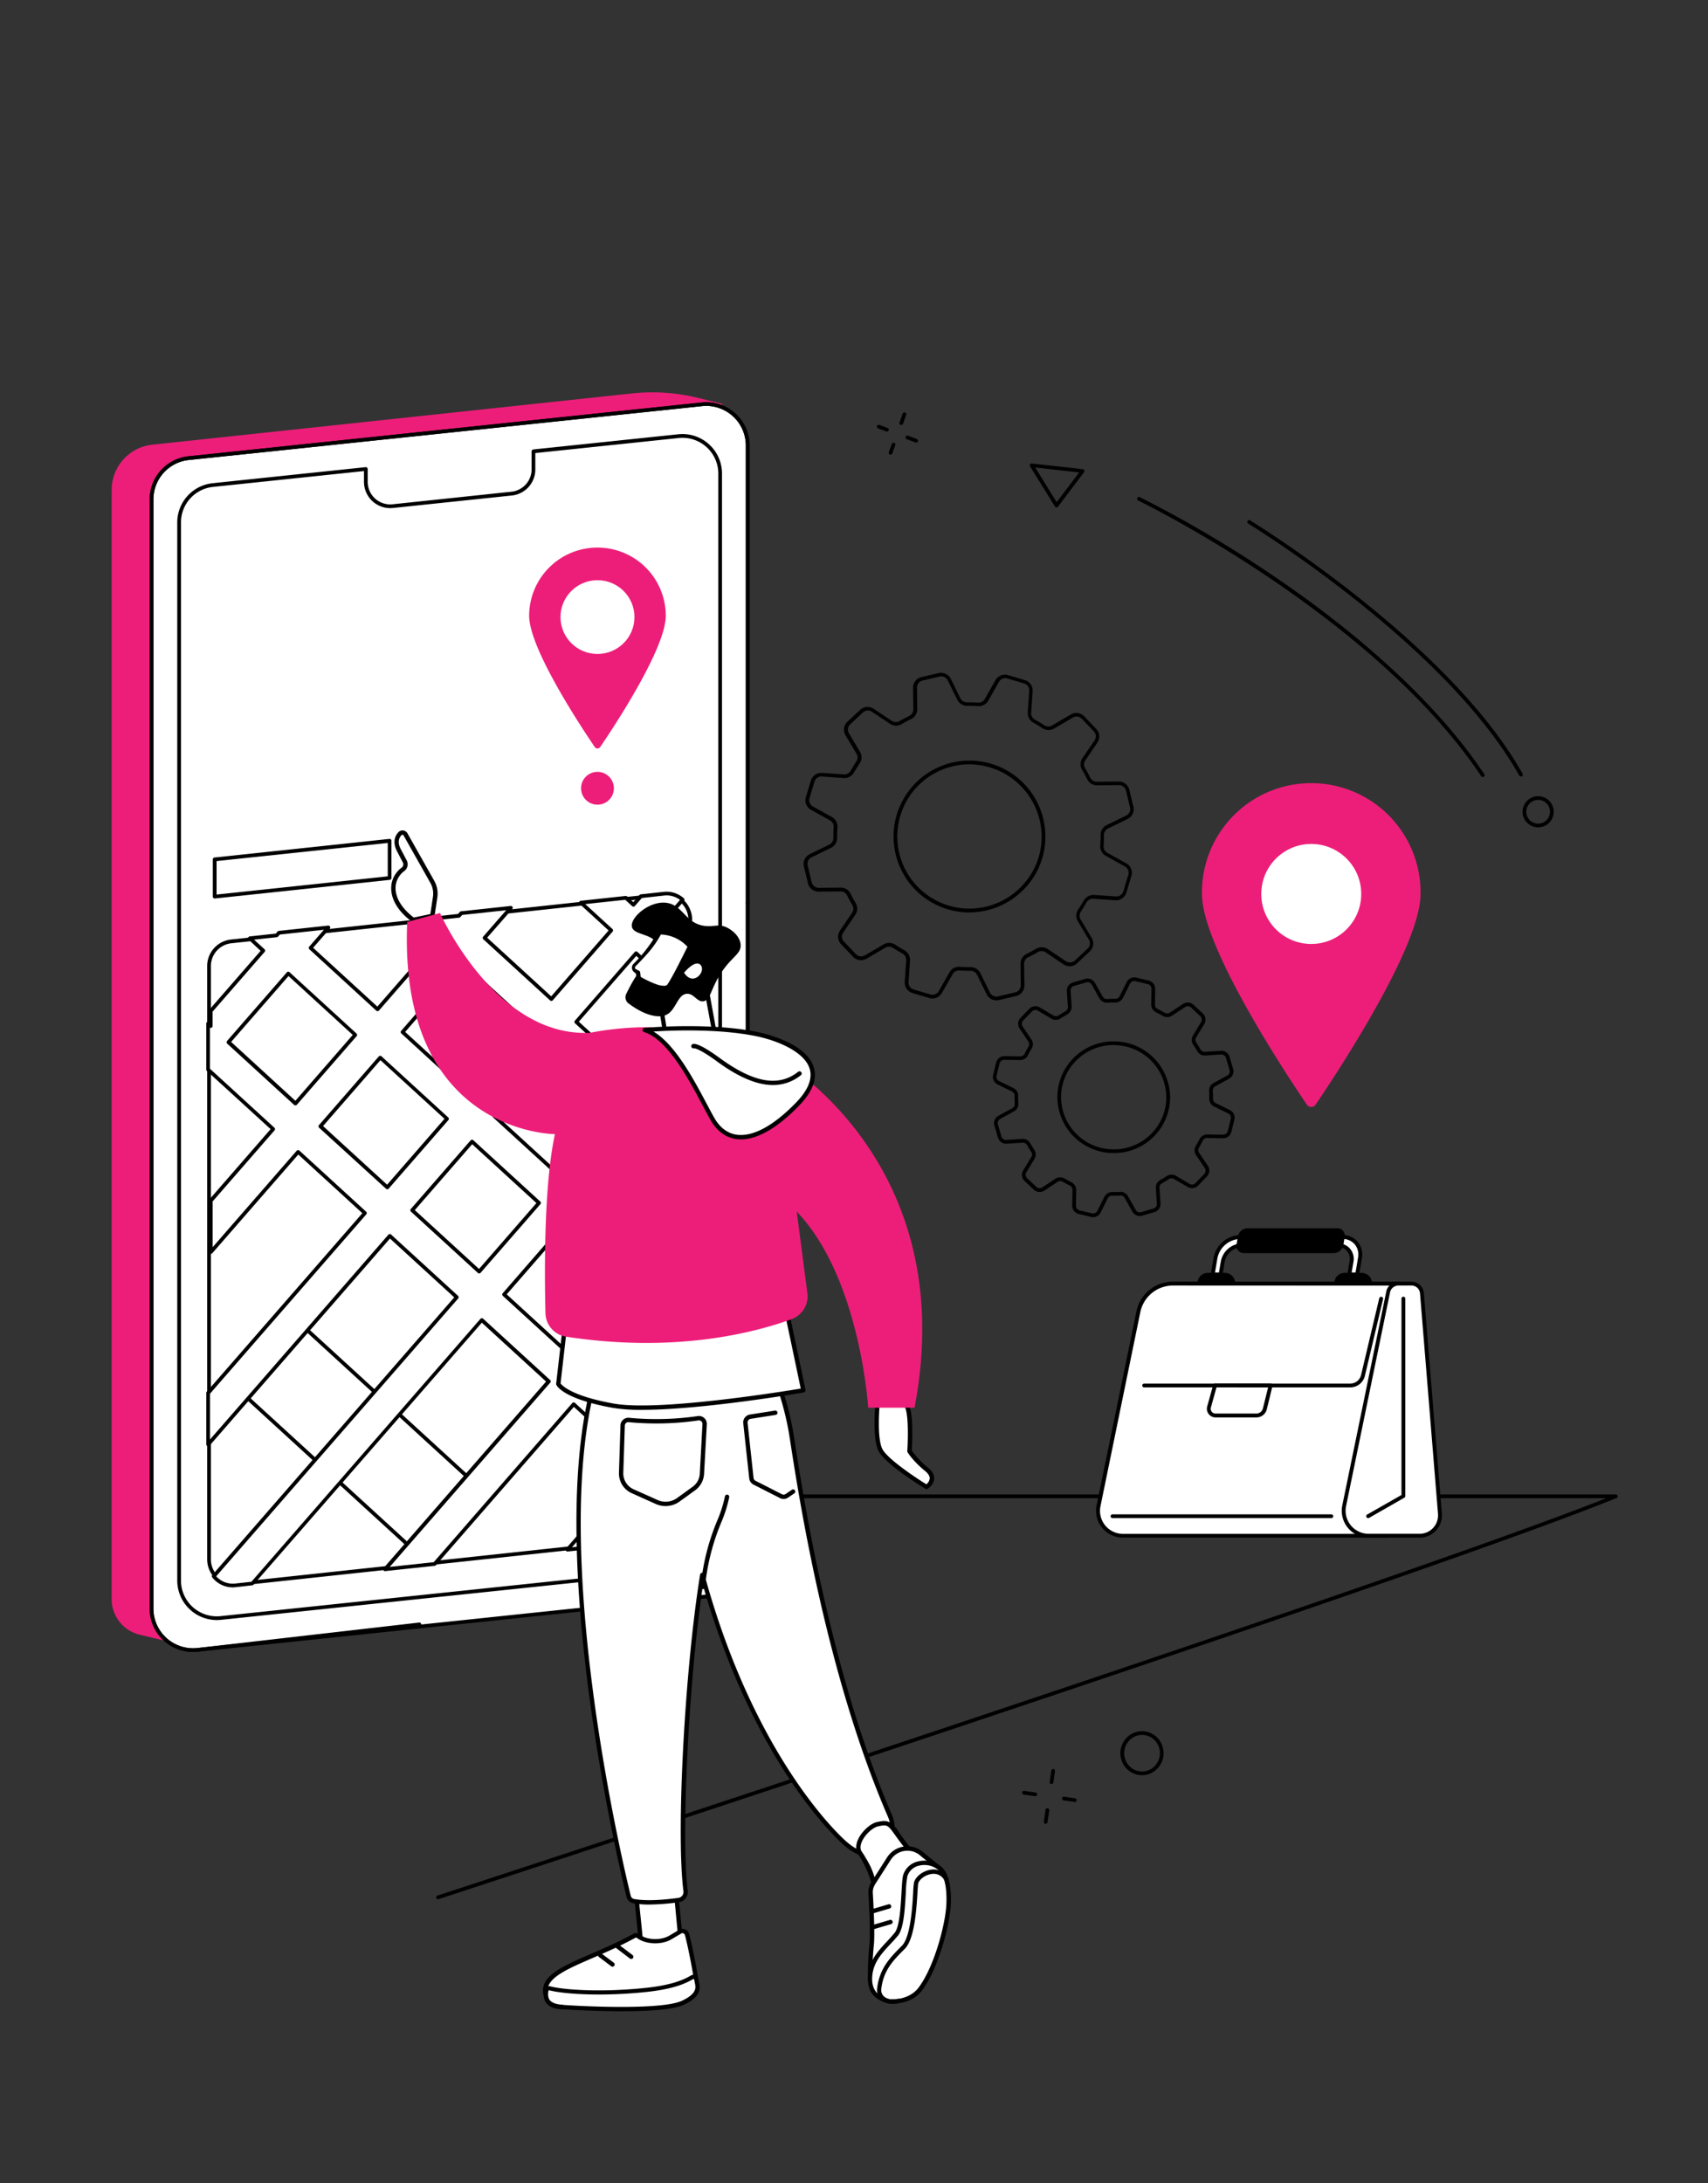<svg viewBox="0 0 900 1150" xmlns="http://www.w3.org/2000/svg" data-sanitized-data-name="Capa 1" data-name="Capa 1" id="Capa_1"><rect x="0" y="0" width="900" height="1150" fill="#333333" stroke="none"/><defs><style>.cls-1{fill:#ed1e79;}.cls-2{fill:#fff;}</style></defs><g data-sanitized-data-name="Post service tracking" data-name="Post service tracking" id="Post_service_tracking"><path d="M230.76,1000.38a1,1,0,0,1-.3-1.92c5.07-1.65,501.47-163.88,615.88-209.32H77.6a1,1,0,1,1,0-2H851.41a1,1,0,0,1,1,.79,1,1,0,0,1-.59,1.1C747,831.73,236.21,998.65,231.07,1000.33A1.18,1.18,0,0,1,230.76,1000.38Z"></path><path d="M525.07,526.91a5.79,5.79,0,0,1-5.19-3.23l-5-10.18a3.72,3.72,0,0,0-3.44-2.13c-1.93,0-3.92-.05-5.9-.19a3.85,3.85,0,0,0-3.57,1.93L496.34,523a5.77,5.77,0,0,1-6.71,2.68l-8.78-2.6a5.72,5.72,0,0,1-4.12-5.91l.78-11.32a3.79,3.79,0,0,0-1.93-3.56c-1.71-.95-3.39-2-5-3a3.89,3.89,0,0,0-4.09-.11l-9.84,5.77a5.8,5.8,0,0,1-7.16-1l-6.29-6.6a5.68,5.68,0,0,1-.59-7.17l6.4-9.42a3.74,3.74,0,0,0,.14-4c-1-1.66-1.94-3.39-2.8-5.14a3.72,3.72,0,0,0-3.47-2.09l-11.46.12h-.06a5.77,5.77,0,0,1-5.64-4.43l-2.12-8.84a5.7,5.7,0,0,1,3.1-6.49l10.27-5a3.76,3.76,0,0,0,2.15-3.39c0-1.93,0-3.9.18-5.85a3.78,3.78,0,0,0-1.95-3.53l-10-5.57a5.69,5.69,0,0,1-2.71-6.66l2.62-8.7a5.78,5.78,0,0,1,5.95-4.09l11.42.79a3.83,3.83,0,0,0,3.61-1.92c.95-1.68,2-3.34,3-4.93a3.76,3.76,0,0,0,.11-4l-5.83-9.75a5.7,5.7,0,0,1,1-7.12l6.67-6.23a5.82,5.82,0,0,1,7.21-.59l9.5,6.35a3.84,3.84,0,0,0,4.07.14c1.68-1,3.42-1.92,5.18-2.76a3.77,3.77,0,0,0,2.1-3.43l-.12-11.36a5.72,5.72,0,0,1,4.46-5.65l8.91-2.1a5.79,5.79,0,0,1,6.54,3.08l5,10.18a3.81,3.81,0,0,0,3.4,2.13h0c1.95,0,3.93,0,5.9.18a3.83,3.83,0,0,0,3.57-1.92l5.61-9.89a5.8,5.8,0,0,1,6.71-2.68l8.78,2.61a5.72,5.72,0,0,1,4.12,5.91l-.79,11.31a3.77,3.77,0,0,0,1.94,3.56c1.71.95,3.39,2,5,3a3.89,3.89,0,0,0,4.09.12l9.83-5.77a5.8,5.8,0,0,1,7.17,1l6.29,6.61a5.7,5.7,0,0,1,.59,7.17l-6.4,9.41a3.75,3.75,0,0,0-.12,4c1,1.65,1.92,3.37,2.77,5.09a3.84,3.84,0,0,0,3.44,2.12h0l11.46-.12a5.77,5.77,0,0,1,5.7,4.42l2.11,8.84a5.7,5.7,0,0,1-3.09,6.5l-10.27,5a3.78,3.78,0,0,0-2.15,3.4c0,1.92,0,3.89-.18,5.84a3.76,3.76,0,0,0,1.94,3.53l10,5.57a5.7,5.7,0,0,1,2.71,6.67l-2.62,8.69a5.78,5.78,0,0,1-6,4.09l-11.43-.79a3.86,3.86,0,0,0-3.6,1.92c-1,1.69-2,3.35-3,4.94a3.73,3.73,0,0,0-.11,4l5.82,9.75a5.67,5.67,0,0,1-1,7.12l-6.66,6.23a5.79,5.79,0,0,1-7.21.59L551,501.59a3.85,3.85,0,0,0-4.08-.12c-1.66,1-3.39,1.89-5.13,2.74a3.78,3.78,0,0,0-2.14,3.43L539.8,519a5.73,5.73,0,0,1-4.46,5.66l-8.91,2.09A6.39,6.39,0,0,1,525.07,526.91ZM511.46,509.4a5.81,5.81,0,0,1,5.16,3.23l5,10.18a3.84,3.84,0,0,0,4.34,2l8.91-2.09a3.78,3.78,0,0,0,3-3.73l-.13-11.36a5.76,5.76,0,0,1,3.24-5.22c1.7-.82,3.38-1.72,5-2.66a5.84,5.84,0,0,1,6.17.18l9.51,6.35a3.85,3.85,0,0,0,4.78-.39l6.67-6.23a3.74,3.74,0,0,0,.66-4.68l-5.83-9.75a5.77,5.77,0,0,1,.17-6.14c1-1.53,2-3.15,3-4.79a5.87,5.87,0,0,1,5.45-2.91l11.42.78a3.79,3.79,0,0,0,3.94-2.69l2.63-8.7a3.77,3.77,0,0,0-1.8-4.39l-10-5.57a5.72,5.72,0,0,1-3-5.38c.14-1.9.2-3.81.18-5.68a5.75,5.75,0,0,1,3.25-5.19l10.27-5a3.76,3.76,0,0,0,2-4.27l-2.12-8.84a3.79,3.79,0,0,0-3.73-2.92h0l-11.46.12h-.06a5.81,5.81,0,0,1-5.2-3.22c-.83-1.67-1.73-3.33-2.69-4.94a5.71,5.71,0,0,1,.18-6.14l6.4-9.42a3.75,3.75,0,0,0-.39-4.71l-6.29-6.61a3.85,3.85,0,0,0-4.75-.66l-9.84,5.77a5.86,5.86,0,0,1-6.17-.17c-1.55-1-3.18-2-4.84-2.95a5.75,5.75,0,0,1-2.94-5.41l.79-11.32a3.78,3.78,0,0,0-2.73-3.89l-8.78-2.61a3.81,3.81,0,0,0-4.44,1.77l-5.62,9.89a5.78,5.78,0,0,1-5.42,2.91c-1.91-.14-3.83-.2-5.73-.18a5.84,5.84,0,0,1-5.22-3.23l-5-10.18a3.85,3.85,0,0,0-4.34-2l-8.91,2.09a3.79,3.79,0,0,0-2.95,3.73l.13,11.36a5.73,5.73,0,0,1-3.22,5.21c-1.71.83-3.4,1.73-5,2.69a5.83,5.83,0,0,1-6.15-.2l-9.5-6.34a3.84,3.84,0,0,0-4.78.38L448,381.54a3.73,3.73,0,0,0-.66,4.68l5.82,9.76a5.71,5.71,0,0,1-.17,6.13c-1,1.54-2,3.16-3,4.79a5.82,5.82,0,0,1-5.44,2.92L433.13,409a3.81,3.81,0,0,0-3.94,2.69l-2.63,8.7a3.76,3.76,0,0,0,1.79,4.39l10,5.57a5.73,5.73,0,0,1,2.94,5.39c-.13,1.89-.19,3.8-.17,5.68a5.73,5.73,0,0,1-3.26,5.18l-10.27,5a3.77,3.77,0,0,0-2,4.28l2.12,8.84a3.86,3.86,0,0,0,3.77,2.92l11.46-.12a5.79,5.79,0,0,1,5.25,3.18c.84,1.71,1.75,3.39,2.72,5a5.72,5.72,0,0,1-.2,6.11l-6.4,9.42a3.75,3.75,0,0,0,.39,4.71l6.29,6.61a3.86,3.86,0,0,0,4.75.67l9.84-5.77a5.82,5.82,0,0,1,6.17.17c1.55,1,3.18,2,4.84,2.94a5.76,5.76,0,0,1,2.94,5.41l-.79,11.32a3.79,3.79,0,0,0,2.73,3.9l8.78,2.6a3.81,3.81,0,0,0,4.44-1.77l5.62-9.88a5.74,5.74,0,0,1,5.42-2.91c1.92.13,3.84.2,5.73.17Zm-.88-28.81-1.41,0A40,40,0,1,1,550.82,442a39.49,39.49,0,0,1-12.76,27.85A40.19,40.19,0,0,1,510.58,480.59Zm-.1-78a38,38,0,1,0,26.25,65.79,37.57,37.57,0,0,0,12.13-26.48,38.22,38.22,0,0,0-37.06-39.28Z"></path><path d="M576,641.12a4.94,4.94,0,0,1-1.07-.12l-6.49-1.56A4.43,4.43,0,0,1,565,635l.12-8.28a2.47,2.47,0,0,0-1.4-2.27c-1.28-.63-2.55-1.31-3.76-2a2.57,2.57,0,0,0-2.7.07l-6.94,4.59a4.51,4.51,0,0,1-5.59-.48l-4.84-4.57a4.41,4.41,0,0,1-.76-5.52l4.29-7.11a2.45,2.45,0,0,0,0-2.64c-.79-1.18-1.55-2.41-2.24-3.65a2.53,2.53,0,0,0-2.37-1.25l-8.34.53a4.45,4.45,0,0,1-4.6-3.18l-1.89-6.36a4.42,4.42,0,0,1,2.13-5.16l7.29-4a2.48,2.48,0,0,0,1.29-2.31c-.09-1.4-.13-2.85-.1-4.28a2.46,2.46,0,0,0-1.41-2.25l-7.48-3.67a4.42,4.42,0,0,1-2.38-5.05l1.57-6.44a4.46,4.46,0,0,1,4.37-3.41h.07l8.35.12h0A2.52,2.52,0,0,0,539.9,555c.64-1.28,1.32-2.53,2.05-3.73a2.47,2.47,0,0,0-.08-2.65l-4.62-6.88a4.42,4.42,0,0,1,.48-5.56l4.61-4.8a4.5,4.5,0,0,1,5.55-.75l7.18,4.25a2.56,2.56,0,0,0,2.68,0c1.2-.8,2.44-1.54,3.69-2.23a2.48,2.48,0,0,0,1.26-2.33l-.54-8.27a4.45,4.45,0,0,1,3.22-4.57l6.41-1.87a4.49,4.49,0,0,1,5.19,2.1l4.06,7.22a2.52,2.52,0,0,0,2.34,1.29c1.43-.1,2.89-.13,4.33-.1a2.52,2.52,0,0,0,2.28-1.4l3.7-7.42a4.49,4.49,0,0,1,5.08-2.36l6.5,1.56a4.44,4.44,0,0,1,3.44,4.4l-.13,8.28a2.47,2.47,0,0,0,1.4,2.27c1.29.63,2.56,1.31,3.77,2a2.56,2.56,0,0,0,2.69-.07l6.94-4.59a4.51,4.51,0,0,1,5.59.48l4.84,4.57a4.4,4.4,0,0,1,.76,5.52l-4.29,7.12a2.47,2.47,0,0,0,.06,2.65c.79,1.17,1.54,2.39,2.23,3.61a2.5,2.5,0,0,0,2.37,1.27l8.34-.53a4.45,4.45,0,0,1,4.6,3.19l1.89,6.35a4.42,4.42,0,0,1-2.13,5.16l-7.28,4a2.47,2.47,0,0,0-1.3,2.31c.1,1.41.13,2.85.1,4.28a2.47,2.47,0,0,0,1.41,2.25l7.48,3.67a4.42,4.42,0,0,1,2.38,5l-1.57,6.44a4.45,4.45,0,0,1-4.36,3.41h-.07l-8.35-.12a2.55,2.55,0,0,0-2.31,1.39c-.63,1.28-1.32,2.53-2,3.73a2.47,2.47,0,0,0,.07,2.65l4.63,6.88a4.4,4.4,0,0,1-.49,5.56l-4.61,4.8a4.5,4.5,0,0,1-5.55.75L618.6,621a2.57,2.57,0,0,0-2.7.06c-1.18.79-2.4,1.53-3.64,2.21a2.51,2.51,0,0,0-1.29,2.34l.54,8.27a4.44,4.44,0,0,1-3.21,4.57l-6.42,1.87a4.49,4.49,0,0,1-5.19-2.1L592.64,631a2.52,2.52,0,0,0-2.35-1.29c-1.43.1-2.88.13-4.32.1a2.57,2.57,0,0,0-2.29,1.4l-3.7,7.42A4.46,4.46,0,0,1,576,641.12Zm-17.33-21a4.55,4.55,0,0,1,2.29.62c1.16.69,2.38,1.34,3.62,2a4.46,4.46,0,0,1,2.51,4.06l-.13,8.28a2.49,2.49,0,0,0,1.93,2.47l6.5,1.55a2.53,2.53,0,0,0,2.87-1.33l3.7-7.42a4.51,4.51,0,0,1,4.07-2.48c1.39,0,2.79,0,4.17-.09a4.47,4.47,0,0,1,4.17,2.28l4.06,7.21a2.53,2.53,0,0,0,2.93,1.19l6.42-1.88a2.49,2.49,0,0,0,1.81-2.56l-.54-8.26a4.49,4.49,0,0,1,2.29-4.19c1.19-.65,2.37-1.37,3.51-2.12a4.53,4.53,0,0,1,4.78-.12l7.18,4.25a2.53,2.53,0,0,0,3.14-.42l4.61-4.8a2.46,2.46,0,0,0,.27-3.11l-4.63-6.87a4.45,4.45,0,0,1-.12-4.76c.69-1.15,1.35-2.36,2-3.59a4.52,4.52,0,0,1,4-2.48h.07l8.35.12h0a2.52,2.52,0,0,0,2.47-1.92l1.57-6.44a2.47,2.47,0,0,0-1.34-2.82l-7.48-3.66a4.45,4.45,0,0,1-2.51-4.05c0-1.38,0-2.77-.09-4.13a4.44,4.44,0,0,1,2.3-4.15l7.29-4a2.5,2.5,0,0,0,1.19-2.89L646,557.22a2.5,2.5,0,0,0-2.59-1.79l-8.34.54a4.53,4.53,0,0,1-4.21-2.27c-.66-1.18-1.38-2.35-2.14-3.48a4.43,4.43,0,0,1-.12-4.76l4.29-7.11a2.48,2.48,0,0,0-.42-3.09l-4.85-4.56a2.52,2.52,0,0,0-3.15-.27L617.53,535a4.55,4.55,0,0,1-4.78.12c-1.17-.69-2.39-1.34-3.63-1.95a4.45,4.45,0,0,1-2.5-4.06l.13-8.28a2.51,2.51,0,0,0-1.94-2.47l-6.5-1.55a2.51,2.51,0,0,0-2.86,1.33l-3.7,7.42a4.57,4.57,0,0,1-4.08,2.48c-1.39,0-2.79,0-4.16.09a4.49,4.49,0,0,1-4.18-2.27l-4.06-7.22a2.53,2.53,0,0,0-2.93-1.19l-6.41,1.88a2.48,2.48,0,0,0-1.81,2.56l.54,8.26a4.46,4.46,0,0,1-2.28,4.18c-1.2.66-2.39,1.38-3.54,2.14a4.53,4.53,0,0,1-4.77.11l-7.18-4.25a2.53,2.53,0,0,0-3.14.42l-4.61,4.8a2.49,2.49,0,0,0-.27,3.11l4.63,6.87a4.45,4.45,0,0,1,.13,4.76c-.7,1.15-1.36,2.36-2,3.59a4.54,4.54,0,0,1-4.09,2.48l-8.35-.12a2.48,2.48,0,0,0-2.5,1.92l-1.58,6.44a2.49,2.49,0,0,0,1.34,2.82L534,573.1a4.46,4.46,0,0,1,2.5,4c0,1.38,0,2.77.1,4.13a4.44,4.44,0,0,1-2.31,4.15l-7.28,4a2.49,2.49,0,0,0-1.2,2.89l1.89,6.36a2.53,2.53,0,0,0,2.6,1.79l8.34-.54a4.51,4.51,0,0,1,4.2,2.25c.67,1.2,1.39,2.38,2.16,3.51a4.43,4.43,0,0,1,.1,4.75l-4.29,7.11a2.47,2.47,0,0,0,.43,3.09l4.84,4.56a2.54,2.54,0,0,0,3.16.27l6.94-4.59A4.56,4.56,0,0,1,558.64,620.16Zm28.18-12.77a29.58,29.58,0,0,1-29.66-28.83,29.11,29.11,0,0,1,8.27-21,29.64,29.64,0,0,1,20.81-9h.62a29.59,29.59,0,0,1,29.66,28.83,29.12,29.12,0,0,1-8.28,21,29.61,29.61,0,0,1-20.81,9Zm0-56.89h-.58a27.7,27.7,0,0,0-19.44,8.44,27.16,27.16,0,0,0-7.72,19.58,27.61,27.61,0,0,0,27.7,26.9h.57A27.68,27.68,0,0,0,606.83,597a27.15,27.15,0,0,0,7.72-19.58A27.61,27.61,0,0,0,586.86,550.5Z"></path><path d="M89,864.72c10,2.4,20.44-.09,30.71-1.28l252.73-26.13A25,25,0,0,0,394.92,812L380.59,212.74,367.1,209.4a100.88,100.88,0,0,0-33.89-2.19l-252.82,27A24,24,0,0,0,58.83,258V842.32A19.28,19.28,0,0,0,73.7,861.06Z" class="cls-1"></path><path d="M374.41,840.65,104,869a21.88,21.88,0,0,1-24.17-21.76V263.08a21.89,21.89,0,0,1,19.6-21.77l270.39-28.38A21.89,21.89,0,0,1,394,234.7V818.89A21.88,21.88,0,0,1,374.41,840.65Z" class="cls-2"></path><path d="M101.74,870.13a22.85,22.85,0,0,1-22.87-22.86V263.08a22.81,22.81,0,0,1,20.48-22.74L369.74,212A22.86,22.86,0,0,1,395,234.7V818.89a22.81,22.81,0,0,1-20.47,22.74l-.11-1,.11,1L104.12,870A23.71,23.71,0,0,1,101.74,870.13ZM372.12,213.79a19.73,19.73,0,0,0-2.17.12L99.55,242.29a20.86,20.86,0,0,0-18.72,20.79V847.27a20.9,20.9,0,0,0,23.09,20.79l270.39-28.38A20.86,20.86,0,0,0,393,818.89V234.7a20.89,20.89,0,0,0-20.91-20.91Z"></path><path d="M101.75,870.13a22.85,22.85,0,0,1-22.88-22.86V263.08a22.81,22.81,0,0,1,20.48-22.74L369.74,212A22.86,22.86,0,0,1,395,234.7V475.43a1,1,0,1,1-2,0V234.7A20.89,20.89,0,0,0,370,213.91L99.55,242.29a20.86,20.86,0,0,0-18.72,20.79V847.27a20.9,20.9,0,0,0,23.09,20.79l116.94-13.42a1,1,0,0,1,.22,2L104.13,870C103.33,870.09,102.54,870.13,101.75,870.13Z"></path><path d="M374.41,841.63a1,1,0,0,1-.1-2A20.86,20.86,0,0,0,393,818.89V475.43a1,1,0,0,1,2,0V818.89a22.81,22.81,0,0,1-20.47,22.74Z"></path><path d="M379.48,249.49V806.72a19.87,19.87,0,0,1-17.78,19.76L116.31,852.23a19.86,19.86,0,0,1-21.93-19.75V275.24a19.83,19.83,0,0,1,17.79-19.74l80.6-8.47v6.75A12.85,12.85,0,0,0,207,266.56L269.59,260a12.87,12.87,0,0,0,11.51-12.79v-9.45l76.45-8A19.85,19.85,0,0,1,379.48,249.49Z" class="cls-2"></path><path d="M114.25,853.32A20.84,20.84,0,0,1,93.4,832.48V275.24a20.78,20.78,0,0,1,18.67-20.72l80.6-8.46a1,1,0,0,1,1.08,1v6.75a11.88,11.88,0,0,0,13.11,11.81L269.48,259a11.86,11.86,0,0,0,10.64-11.81v-9.45a1,1,0,0,1,.87-1l76.46-8a20.83,20.83,0,0,1,23,20.72V806.72a20.8,20.8,0,0,1-18.66,20.73L116.41,853.21C115.69,853.28,115,853.32,114.25,853.32Zm77.54-605.2-79.52,8.35a18.83,18.83,0,0,0-16.91,18.77V832.48a18.88,18.88,0,0,0,20.85,18.78L361.59,825.5a18.85,18.85,0,0,0,16.91-18.78V249.49a18.87,18.87,0,0,0-20.85-18.77l-75.57,7.92v8.57A13.81,13.81,0,0,1,269.69,261l-62.62,6.57a13.84,13.84,0,0,1-15.28-13.76Z"></path><path d="M352.17,809.9,124.38,834.4a13,13,0,0,1-14.24-13.15V509a13.1,13.1,0,0,1,11.55-13.14l227.79-24.5a13,13,0,0,1,14.24,13.14V796.75A13.1,13.1,0,0,1,352.17,809.9Z" class="cls-2"></path><path d="M123.05,835.45a13.8,13.8,0,0,1-9.17-3.52,14.37,14.37,0,0,1-4.72-10.68V509a14.06,14.06,0,0,1,12.43-14.12l227.78-24.5A13.75,13.75,0,0,1,360,473.86a14.36,14.36,0,0,1,4.72,10.67V796.75a14,14,0,0,1-12.42,14.12l-227.79,24.5A11.58,11.58,0,0,1,123.05,835.45ZM350.86,472.29c-.42,0-.85,0-1.28.07L121.8,496.86A12.1,12.1,0,0,0,111.12,509V821.25a12.4,12.4,0,0,0,4.07,9.22,11.62,11.62,0,0,0,9.09,2.95l227.79-24.5a12.09,12.09,0,0,0,10.67-12.17V484.53a12.38,12.38,0,0,0-4.07-9.21A11.62,11.62,0,0,0,350.86,472.29Z"></path><polygon points="225.28 823.16 127.06 733.27 158.35 697.37 256.56 787.26 225.28 823.16" class="cls-2"></polygon><path d="M225.28,824.14a1,1,0,0,1-.66-.26L126.4,734a1,1,0,0,1-.07-1.37l31.28-35.9a1,1,0,0,1,.69-.34,1,1,0,0,1,.71.26l98.22,89.89a1,1,0,0,1,.07,1.37L226,823.81a1,1,0,0,1-.69.33ZM128.43,733.2l96.77,88.56,30-34.42-96.77-88.57Z"></path><path d="M335.2,502.05l29,26.53v-24.2l-17.25-15.8,12.79-14.67a12.67,12.67,0,0,0-9.83-3.18L337.73,472l-3.94,4.53-4-3.67-23.66,2.55L322.06,490,290.53,526.2,255.33,494l13.78-15.81L243.05,481l-1.2,1.38-23,2.47,11.59,10.6L198.93,531.6l-35.3-32.31L173,488.5,147,491.3l-1.2,1.38-14.14,1.52,7.13,6.53-27.68,31.76v7.94l-1.4-1.28v24.2l34.26,31.35-32.86,37.71v27.1l46-52.78L192.28,639l-82.6,94.78v27.1L205.41,651l35.31,32.31-128.1,147A12.77,12.77,0,0,0,124,835.06l8.93-1,121-138.8,35.31,32.31-86.24,99,26.06-2.8,73.31-84.13L337.6,772,299,816.23l26.06-2.8L350.73,784l13.45,12.31v-24.2l-1.71-1.57,1.71-2v-27.1l-14.85,17L314,726.18,345.55,690l18.63,17v-24.2l-6.89-6.32,6.89-7.91v-27.1l-20,23-35.3-32.31L340.38,596l23.8,21.79v-24.2l-12.07-11.05,12.07-13.86V541.6L339,570.53l-35.3-32.31Zm-91.6,5.4,35.2,32.21-31.53,36.18-35.2-32.22ZM120.37,548.93l31.53-36.18,35.3,32.31-31.53,36.18Zm48.44,44.34,31.53-36.18,35.2,32.22L204,625.48Zm48.34,44.24,31.52-36.18L284,633.64l-31.53,36.18ZM332.42,678l-31.53,36.18-35.3-32.31,31.52-36.18Zm-5.18-94-31.53,36.18-35.3-32.31,31.53-36.18Z" class="cls-2"></path><path d="M122.62,836.11a13.78,13.78,0,0,1-10.76-5.23,1,1,0,0,1,0-1.26L239.35,683.36l-33.86-31-95.07,109.1a1,1,0,0,1-1.72-.64v-27.1a1,1,0,0,1,.24-.65l82-94.05-33.76-30.9-45.33,52a1,1,0,0,1-1.72-.64v-27.1a.93.93,0,0,1,.24-.64l32.23-37L109,564.07a.93.93,0,0,1-.32-.72v-24.2a1,1,0,0,1,.58-.9,1,1,0,0,1,.82,0v-5.77a1,1,0,0,1,.24-.64l27-31L131,494.93a1,1,0,0,1,.55-1.7l13.76-1.48.95-1.09a1,1,0,0,1,.64-.33l26.06-2.8a1,1,0,0,1,.84,1.62L165,499.21l33.85,31,30.24-34.7-10.88-10a1,1,0,0,1-.27-1,1,1,0,0,1,.83-.67l22.59-2.43.95-1.09A1,1,0,0,1,243,480l26.06-2.8a1,1,0,0,1,1,.52,1,1,0,0,1-.13,1.1L256.7,493.9l33.75,30.9,30.24-34.7-15.23-13.94a1,1,0,0,1,.56-1.7l23.66-2.54a.92.92,0,0,1,.76.25l3.27,3,3.29-3.77a1,1,0,0,1,.63-.33l12.15-1.31a13.59,13.59,0,0,1,10.59,3.43,1,1,0,0,1,.09,1.37l-12.16,14,16.55,15.14a1,1,0,0,1,.31.73v24.2a1,1,0,0,1-.58.9,1,1,0,0,1-1.06-.18l-28.25-25.85L305,538.15l33.85,31L363.44,541a1,1,0,0,1,1.09-.28,1,1,0,0,1,.63.92v27.1a1,1,0,0,1-.24.65l-11.44,13.13,11.37,10.41a1,1,0,0,1,.31.72v24.2a1,1,0,0,1-1.64.73l-23.07-21.12-30.23,34.7,33.85,31,19.37-22.23a1,1,0,0,1,1.09-.28,1,1,0,0,1,.63.92v27.1a.93.93,0,0,1-.24.64l-6.26,7.2,6.19,5.66a1,1,0,0,1,.31.73v24.2a1,1,0,0,1-.58.9,1,1,0,0,1-1.06-.18L345.63,691.4l-30.24,34.7,33.86,31,14.19-16.29a1,1,0,0,1,1.09-.27,1,1,0,0,1,.63.92v27.1a1,1,0,0,1-.24.64l-1.09,1.25,1,.93a1,1,0,0,1,.31.72v24.2a1,1,0,0,1-1.64.73l-12.71-11.64-25,28.7a1,1,0,0,1-.63.34l-26.06,2.8a1,1,0,0,1-.85-1.62l38-43.56-33.86-31-72.65,83.37a1,1,0,0,1-.63.33L203,827.54a1,1,0,0,1-1-.52,1,1,0,0,1,.13-1.1l85.61-98.23-33.86-31-120.29,138a.93.93,0,0,1-.63.33l-8.93,1A12,12,0,0,1,122.62,836.11Zm-8.7-5.84a11.75,11.75,0,0,0,10,3.82l8.54-.92,120.7-138.51a1,1,0,0,1,.69-.33,1,1,0,0,1,.72.25l35.3,32.31a1,1,0,0,1,.08,1.37l-84.59,97.07,23.18-2.5L301.56,739a1,1,0,0,1,.68-.33,1,1,0,0,1,.72.26l35.3,32.31a1,1,0,0,1,.07,1.36L301.39,815l23.19-2.49L350,783.33a1,1,0,0,1,1.41-.08l11.8,10.81V772.51l-1.4-1.28a1,1,0,0,1-.07-1.37l1.47-1.69V744.06l-13.13,15.07a1,1,0,0,1-.69.33.93.93,0,0,1-.71-.25L313.36,726.9a1,1,0,0,1-.07-1.37l31.53-36.18a1,1,0,0,1,.68-.33,1,1,0,0,1,.72.26l17,15.54V683.28l-6.57-6a1,1,0,0,1-.08-1.37l6.65-7.64V644.14l-18.31,21a1,1,0,0,1-.69.34,1,1,0,0,1-.71-.26l-35.3-32.31a1,1,0,0,1-.08-1.36l31.53-36.18a1,1,0,0,1,.68-.34,1,1,0,0,1,.72.26l22.16,20.29V594l-11.75-10.76a1,1,0,0,1-.08-1.37l11.83-13.58V544.22l-23.49,27a1,1,0,0,1-.68.33,1,1,0,0,1-.72-.25L303,539a1,1,0,0,1-.08-1.37l31.53-36.18a1,1,0,0,1,.68-.33,1,1,0,0,1,.72.25l27.34,25V504.81l-16.93-15.5a1,1,0,0,1-.08-1.37L358.32,474A11.64,11.64,0,0,0,350,471.7L338.22,473l-3.69,4.23a1,1,0,0,1-1.4.08l-3.68-3.37-21.07,2.27,14.34,13.12a1,1,0,0,1,.08,1.37l-31.53,36.18a1,1,0,0,1-.68.33,1,1,0,0,1-.72-.26l-35.2-32.21a1,1,0,0,1-.08-1.37l12.14-13.93-23.19,2.49-.95,1.09a.93.93,0,0,1-.63.33l-20.82,2.24,10,9.14a1,1,0,0,1,.08,1.37l-31.53,36.17a1,1,0,0,1-1.4.08L163,500a1,1,0,0,1-.08-1.36l7.76-8.91-23.19,2.5-1,1.09a1,1,0,0,1-.63.33l-12,1.29,5.53,5.06a1,1,0,0,1,.08,1.36l-27.44,31.49v7.57a1,1,0,0,1-.59.9,1,1,0,0,1-.81,0v21.61L144.6,594a1,1,0,0,1,.08,1.37l-32.62,37.43v24.11l44.28-50.8a1,1,0,0,1,1.4-.08l35.2,32.21a1,1,0,0,1,.08,1.37L110.66,734.1v24.11l94-107.88a1,1,0,0,1,.68-.34,1,1,0,0,1,.72.26l35.3,32.31a1,1,0,0,1,.08,1.36Zm187-115.14a1,1,0,0,1-.66-.26l-35.31-32.31a1,1,0,0,1-.07-1.36L296.38,645a1,1,0,0,1,.68-.34,1,1,0,0,1,.72.26l35.3,32.31a1,1,0,0,1,.08,1.37L301.63,714.8a1,1,0,0,1-.69.33ZM267,681.76l33.86,31,30.24-34.7-33.86-31Zm-14.5-11a1,1,0,0,1-.66-.26l-35.3-32.31a1,1,0,0,1-.08-1.37l31.53-36.17a1,1,0,0,1,.68-.34,1,1,0,0,1,.72.26l35.3,32.31a1,1,0,0,1,.08,1.36l-31.53,36.18a1,1,0,0,1-.69.34Zm-33.93-33.37,33.85,31,30.24-34.7-33.86-31Zm-14.51-11a1,1,0,0,1-.66-.25L168.15,594a1,1,0,0,1-.08-1.37l31.53-36.18a1,1,0,0,1,.68-.33,1,1,0,0,1,.72.25l35.2,32.22a1,1,0,0,1,.08,1.37l-31.53,36.18a1,1,0,0,1-.68.33Zm-33.83-33.27,33.75,30.89,30.24-34.7-33.76-30.89Zm125.53,28a1,1,0,0,1-.66-.26l-35.3-32.31a1,1,0,0,1-.08-1.37L291.2,551a1,1,0,0,1,1.4-.07l35.3,32.31a1,1,0,0,1,.08,1.36l-31.53,36.18a1,1,0,0,1-.69.33Zm-33.93-33.37,33.85,31,30.24-34.69-33.86-31Zm-106.11-5.57A1,1,0,0,1,155,582l-35.3-32.31a1,1,0,0,1-.08-1.36l31.53-36.18a1,1,0,0,1,.68-.33,1,1,0,0,1,.72.25l35.3,32.31a1,1,0,0,1,.08,1.37l-31.53,36.18a1,1,0,0,1-.68.33Zm-33.93-33.37,33.85,31,30.24-34.7-33.86-31Zm125.53,28a1,1,0,0,1-.66-.25l-35.2-32.22a1,1,0,0,1-.08-1.37l31.53-36.18a1,1,0,0,1,.68-.33,1,1,0,0,1,.72.25l35.2,32.22a1,1,0,0,1,.08,1.37L248,576.49a1,1,0,0,1-.68.33Zm-33.83-33.27,33.75,30.89,30.24-34.7-33.75-30.89Z"></path><circle r="8.65" cy="415.2" cx="314.83" class="cls-1"></circle><path d="M314.83,288.43a35.94,35.94,0,0,0-36,35.89c0,4.95,2.25,11.88,5.62,19.49C293,363,308.62,386.46,313.4,393.48a1.74,1.74,0,0,0,2.86,0c6.68-9.8,34.56-51.72,34.56-69.16A35.94,35.94,0,0,0,314.83,288.43Z" class="cls-1"></path><ellipse ry="19.43" rx="19.49" cy="325.03" cx="314.83" class="cls-2"></ellipse><path d="M113.12,473.26a.94.94,0,0,1-.65-.26,1,1,0,0,1-.33-.72V452.67a1,1,0,0,1,.88-1l92.16-9.8a1,1,0,0,1,.76.24,1,1,0,0,1,.32.73v19.61a1,1,0,0,1-.88,1l-92.15,9.8Zm1-19.71v17.63l90.2-9.59V444Zm91.18,8.92h0Z"></path><path d="M633.34,470.87c0,28,44.62,95.29,55.31,111a2.76,2.76,0,0,0,4.57,0c7.66-11.26,32.7-49,46.31-79.72,5.4-12.21,9-23.34,9-31.29a57.6,57.6,0,1,0-115.19,0Z" class="cls-1"></path><circle r="26.34" cy="470.87" cx="690.94" class="cls-2"></circle><path d="M355.83,992.38l3.37,35.8a1.71,1.71,0,0,1-1.45,2l-17.78,1.1a1.52,1.52,0,0,1-1.53-1.43l-3.3-32.54Z" class="cls-2"></path><path d="M339.88,1032.41a2.66,2.66,0,0,1-2.58-2.44L334,997.41a1.15,1.15,0,0,1,.88-1.23l20.69-4.92a1.15,1.15,0,0,1,1.41,1l3.37,35.8a3,3,0,0,1-.68,2.29,2.62,2.62,0,0,1-1.84,1l-17.78,1.1Zm-3.5-34.23,3.2,31.53a.43.43,0,0,0,.32.41l17.78-1.1a.35.35,0,0,0,.22-.14.72.72,0,0,0,.16-.57l-3.25-34.51Z"></path><path d="M362,1018.91c1.18,4.23,3.67,16.14,4.71,23.31a9,9,0,0,1-6.53,9.93c-12.3,3.33-41.71,3.19-66.18,4.27-1.68.07-4.77-.75-6.14-4.81-4.66-13.77,21.07-18,46.5-32a1.46,1.46,0,0,1,1.57.09c.29.2.66.46,1.1.74,4.43,2.81,11.78,2.82,16.27.12l5.08-3.06A2.45,2.45,0,0,1,362,1018.91Z" class="cls-2"></path><path d="M293.78,1057.57c-2.42,0-5.61-1.45-7-5.59-3.58-10.6,8.31-15.75,24.77-22.87,6.84-3,14.6-6.33,22.26-10.55a2.63,2.63,0,0,1,2.79.15c.29.2.64.45,1.06.71,4,2.55,10.91,2.6,15.06.1l5.07-3a3.6,3.6,0,0,1,5.33,2.13c1.22,4.39,3.7,16.31,4.74,23.46a10.12,10.12,0,0,1-7.38,11.2c-9.27,2.51-27.61,3.06-47,3.64-6.46.19-13.14.39-19.4.66Zm41.3-37a.41.41,0,0,0-.17.05c-7.76,4.27-15.57,7.65-22.46,10.64-15.34,6.64-26.41,11.44-23.51,20,1.35,4,4.41,4,5,4,6.28-.27,13-.47,19.43-.67,19.27-.57,37.48-1.11,46.5-3.55a7.83,7.83,0,0,0,5.7-8.66c-1-6.88-3.48-18.89-4.68-23.17a1.32,1.32,0,0,0-.78-.88,1.3,1.3,0,0,0-1.15.1l-5.08,3c-4.89,2.94-12.73,2.88-17.47-.13-.46-.3-.85-.56-1.16-.78A.28.28,0,0,0,335.08,1020.52Z"></path><path d="M367.46,1045.47c0,.12,0,.21,0,.25.66,4.5-3.62,7.26-7.7,9.18-12.12,5.69-61.05,2.43-62.94,2.3h-.11c-.61,0-6.82,0-8.61-3.86a6.54,6.54,0,0,1-.44-1.78,8.73,8.73,0,0,1,.16-3.1,1.49,1.49,0,0,1,1.82-1.14c9.08,2.32,30.29,3.09,51.48.76,14.09-1.55,20.21-4.63,23.48-6.58a1.49,1.49,0,0,1,2.23,1Z" class="cls-2"></path><path d="M327.54,1059.38c-15.16,0-29.65-1-30.76-1-.79,0-7.59,0-9.68-4.52a7.45,7.45,0,0,1-.54-2.11,9.91,9.91,0,0,1,.18-3.5,2.67,2.67,0,0,1,1.2-1.7,2.61,2.61,0,0,1,2-.3c8.42,2.15,29.18,3.14,51.08.73,13.49-1.49,19.59-4.38,23-6.42a2.63,2.63,0,0,1,2.42-.15,2.67,2.67,0,0,1,1.53,1.92l.58,3,.06.31c.78,5.42-4.39,8.52-8.35,10.38C354.51,1058.65,340.77,1059.38,327.54,1059.38Zm-30.8-3.33h.18c17.44,1.19,52.91,2.26,62.39-2.19,5.32-2.5,7.5-5,7.06-8l0-.19h0l-.58-3a.36.36,0,0,0-.21-.27.35.35,0,0,0-.31,0c-3.6,2.16-10,5.2-23.94,6.74-22.16,2.44-43.28,1.41-51.9-.79a.33.33,0,0,0-.25,0,.36.36,0,0,0-.16.24,7.73,7.73,0,0,0-.15,2.69,5.36,5.36,0,0,0,.35,1.46c1.5,3.24,7.29,3.18,7.55,3.19Z"></path><path d="M332.61,1031.84a1.12,1.12,0,0,1-.69-.23l-7.43-5.65a1.15,1.15,0,0,1-.21-1.61,1.14,1.14,0,0,1,1.6-.22l7.43,5.65a1.15,1.15,0,0,1,.21,1.61A1.11,1.11,0,0,1,332.61,1031.84Z"></path><path d="M322.75,1035.89a1.19,1.19,0,0,1-.69-.23l-6.49-4.88a1.14,1.14,0,0,1,1.37-1.83l6.5,4.87a1.15,1.15,0,0,1-.69,2.07Z"></path><path d="M400.79,705.91s12.13,24.28,16.21,49.86c3.8,23.82,17.78,121.88,51.83,200.54,3.86,8.91-.6,18.2-10.09,20.26-3.8.83-5.39-.52-8.68-2.12a30.28,30.28,0,0,1-4.5-3.26s-60.29-50.38-84.87-182.58c-15.81-85-13.18-78.28-13.18-78.28Z" class="cls-2"></path><path d="M383.86,717s7.08,46.14-6.3,80.28c-12.87,32.83-21.09,161.52-16.3,198.7a4.28,4.28,0,0,1-3.65,4.81c-5.86.82-16.41,1.94-23.63.59a3.45,3.45,0,0,1-2.73-2.54C326.48,980,287,809.48,314.82,722.1Z" class="cls-2"></path><path d="M370.33,837h-.07a1.14,1.14,0,0,1-1.07-1.21,119.26,119.26,0,0,1,9-35.45A66.91,66.91,0,0,0,382,788.16a1.14,1.14,0,0,1,1.36-.88,1.16,1.16,0,0,1,.88,1.37,69.6,69.6,0,0,1-3.9,12.57,116.49,116.49,0,0,0-8.84,34.69A1.15,1.15,0,0,1,370.33,837Z"></path><path d="M350.72,793.29a12.63,12.63,0,0,1-5.14-1.09l-12.66-5.67a11.42,11.42,0,0,1-6.77-10.82l.79-24.92a4.15,4.15,0,0,1,4.58-4,151.93,151.93,0,0,0,36.19-.91h0a4.14,4.14,0,0,1,4.73,4.32L371,776.31a11.44,11.44,0,0,1-4.72,8.67l-8.2,5.93A12.67,12.67,0,0,1,350.72,793.29Zm-19.64-44.21a1.85,1.85,0,0,0-1.84,1.78l-.8,24.92a9.13,9.13,0,0,0,5.41,8.65l12.67,5.67a10.31,10.31,0,0,0,10.25-1.05l8.2-5.93a9.14,9.14,0,0,0,3.78-6.93l1.4-26.1a1.84,1.84,0,0,0-.59-1.46,1.87,1.87,0,0,0-1.52-.46,153.83,153.83,0,0,1-36.76.92Z"></path><path d="M412.93,789.56a4.18,4.18,0,0,1-1.91-.47L397.07,782a4.24,4.24,0,0,1-2.28-3.31l-3.14-29a4.19,4.19,0,0,1,3.54-4.62L408.37,743a1.14,1.14,0,1,1,.35,2.26l-13.17,2.08a1.92,1.92,0,0,0-1.62,2.11l3.14,29a1.91,1.91,0,0,0,1,1.5l13.95,7.09a1.91,1.91,0,0,0,2-.14l3.32-2.25a1.15,1.15,0,0,1,1.28,1.9l-3.3,2.23A4.11,4.11,0,0,1,412.93,789.56Z"></path><path d="M342.11,1003.17a46.36,46.36,0,0,1-8.34-.65,4.6,4.6,0,0,1-3.63-3.37c-.46-1.84-46-184.55-16.41-277.4a1.15,1.15,0,0,1,1-.8l32.42-2.38c-1.38-9.11-1.14-9.18,0-9.47a1.22,1.22,0,0,1,.75,0l52.82-4.39a1.15,1.15,0,0,1,1.12.63c.13.25,12.26,24.74,16.33,50.2.22,1.38.47,3,.76,4.86,4.69,30,19,121.43,51,195.4a16.22,16.22,0,0,1-.17,13.88,15.39,15.39,0,0,1-10.73,8c-3.59.78-5.53-.22-8-1.48-.45-.23-.92-.48-1.44-.73a30,30,0,0,1-4.76-3.43c-.45-.38-46.63-39.85-74.44-137.08-7.49,50.27-11.64,132.33-8,160.89a5.45,5.45,0,0,1-4.63,6.08A118,118,0,0,1,342.11,1003.17Zm-26.43-280c-28.94,92.47,16.22,273.58,16.68,275.4a2.28,2.28,0,0,0,1.83,1.69c7.1,1.33,17.62.2,23.26-.6a3.16,3.16,0,0,0,2.68-3.52c-3.91-30.31.6-116,8.78-166.77a1.15,1.15,0,0,1,2.24-.12c27.41,100.2,74.67,140.65,75.14,141a28,28,0,0,0,4.27,3.11c.54.26,1,.51,1.49.75,2.36,1.22,3.66,1.89,6.45,1.28a13.11,13.11,0,0,0,9.17-6.77,13.91,13.91,0,0,0,.11-11.92c-32.14-74.24-46.45-165.85-51.15-196-.28-1.85-.54-3.47-.76-4.85-3.63-22.73-13.79-44.7-15.77-48.84l-51.56,4.29c.08,1.07.35,3.32,1.07,8.05a1.14,1.14,0,0,1-.23.89,1.18,1.18,0,0,1-.82.42Z"></path><path d="M461.29,995.82c-2.19-10-3.1-12.07-8.07-19.73-3.69-5.69,4.87-14.54,9.3-15.28,7.37-1.66,6.23.71,14.89,11.4l6.78,8S463.21,1004.57,461.29,995.82Z" class="cls-2"></path><path d="M463.27,998.85a3.13,3.13,0,0,1-.77-.09,3.19,3.19,0,0,1-2.33-2.7c-2.2-10-3.13-12-7.91-19.35-1.39-2.14-1.45-4.81-.17-7.73,1.89-4.28,6.77-8.72,10.24-9.3,6.21-1.4,7.34.16,11.08,5.35,1.22,1.7,2.75,3.82,4.89,6.46l6.76,8a1.15,1.15,0,0,1,0,1.49C482.4,984.08,469.33,998.85,463.27,998.85Zm-.86-3.28c.19.85.52.94.65,1,3.05.78,13.07-8.84,19.62-16.3L476.54,973c-2.2-2.71-3.75-4.86-5-6.58-3.68-5.11-4-5.53-8.78-4.44-2.51.42-6.86,4.07-8.58,8-1,2.2-1,4.07,0,5.56C459.31,983.38,460.24,985.63,462.41,995.57Z"></path><path d="M463.27,998.85a3.13,3.13,0,0,1-.77-.09,3.19,3.19,0,0,1-2.33-2.7,53.83,53.83,0,0,0-7.92-19.36,1.15,1.15,0,0,1,1.95-1.22,55.86,55.86,0,0,1,8.21,20.09c.19.85.52.94.65,1,3,.77,13.07-8.83,19.62-16.3l-5.8-6.81a109.68,109.68,0,0,1-6.61-9.38,1.15,1.15,0,0,1,2-1.22,105.56,105.56,0,0,0,6.43,9.13l6.41,7.54a1.15,1.15,0,0,1,0,1.5C482.4,984.08,469.33,998.85,463.27,998.85Z"></path><path d="M460.05,992.07,468.39,979A11.53,11.53,0,0,1,486,976.79l10,8.06s2,5.62,1.45,9.29a76.84,76.84,0,0,1-4.94,18.34c-4.36,10.42-16.59,31.42-20.95,38.79-.91,1.55-3.23,3.11-4.88,2.4a22.65,22.65,0,0,1-6-4.16c-3.06-2.77-2.29-16-1.38-25.22.59-5.91-.2-20.95-.57-27.15A8.55,8.55,0,0,1,460.05,992.07Z" class="cls-2"></path><path d="M467.56,1055a3.44,3.44,0,0,1-1.34-.26,23.64,23.64,0,0,1-6.31-4.37c-1-.89-4-3.6-1.75-26.18.58-5.83-.21-20.81-.57-27a9.62,9.62,0,0,1,1.5-5.76l8.33-13.08a12.69,12.69,0,0,1,19.4-2.41l9.89,8a1.09,1.09,0,0,1,.36.51c.09.24,2.07,5.94,1.5,9.83a78.35,78.35,0,0,1-5,18.63c-4.33,10.33-16.14,30.66-21,38.93A6.53,6.53,0,0,1,467.56,1055Zm-7.51-62.92,1,.61a7.34,7.34,0,0,0-1.14,4.39c.37,6.22,1.16,21.34.56,27.33-1.91,19.34.07,23.41,1,24.26a21.33,21.33,0,0,0,5.67,4c.95.41,2.75-.74,3.45-1.93,4.85-8.22,16.6-28.45,20.88-38.65A75.78,75.78,0,0,0,496.3,994c.42-2.88-.91-7.26-1.29-8.44l-9.7-7.84a10.38,10.38,0,0,0-15.95,1.91L461,992.68Z"></path><path d="M459.3,1008a1.15,1.15,0,0,1-.33-2.25l9.18-2.7a1.15,1.15,0,0,1,1.43.77,1.16,1.16,0,0,1-.78,1.43l-9.18,2.7A1.25,1.25,0,0,1,459.3,1008Z"></path><path d="M460.13,1016.2a1.15,1.15,0,0,1-.32-2.25l9.18-2.7a1.15,1.15,0,0,1,.64,2.2l-9.18,2.7A1.19,1.19,0,0,1,460.13,1016.2Z"></path><path d="M470.25,1054.28a7.91,7.91,0,0,1-2.65-.38c-2.77-.9-9.7-2.82-9.11-12.72.61-10.25,8.31-15.61,13.87-22.43,4.24-5.2,3.42-26.63,4.71-30.86,2.31-7.57,13.28-8.9,18.92-3,3.56,3.7,4.12,11.87,3.89,17.89-.43,11.27-6.65,33.8-14.82,44.78C481.07,1052.87,474.8,1054.2,470.25,1054.28Z" class="cls-2"></path><path d="M470.09,1055.43a8.93,8.93,0,0,1-2.84-.44l-.25-.08c-2.81-.9-10.28-3.3-9.65-13.8.49-8.29,5.37-13.52,10.09-18.57,1.36-1.46,2.77-3,4-4.51,2.57-3.15,3.16-13.6,3.59-21.24.24-4.28.43-7.67.91-9.24a10.56,10.56,0,0,1,8-7.13,13.71,13.71,0,0,1,12.88,3.63c4.12,4.29,4.4,13.58,4.2,18.73-.41,10.84-6.48,33.93-15,45.42-4.56,6.13-11.8,7.16-15.71,7.23Zm17-73.09a11.29,11.29,0,0,0-2.65.31,8.32,8.32,0,0,0-6.31,5.57,57.6,57.6,0,0,0-.82,8.7c-.48,8.39-1.07,18.83-4.1,22.56-1.31,1.6-2.75,3.14-4.13,4.62-4.65,5-9,9.68-9.49,17.15-.52,8.72,5.07,10.52,8.07,11.48l.25.08a7.15,7.15,0,0,0,2.28.33h0c3.49-.06,9.94-1,13.91-6.31,8.3-11.15,14.19-33.59,14.59-44.14.32-8.15-1-14.36-3.57-17.05A11.19,11.19,0,0,0,487.13,982.34Z"></path><path d="M470.09,1055.43a8.27,8.27,0,0,1-6.2-2.57,6.91,6.91,0,0,1-1.7-5.56c1.28-10.69,7-16.36,13-22.36,4.62-4.59,5.58-20.65,6-28.37a38.79,38.79,0,0,1,.43-5c.81-3.2,4.86-6.24,9-6.78a8.71,8.71,0,0,1,9.09,4.66,1.14,1.14,0,1,1-2,1.11,6.36,6.36,0,0,0-6.8-3.49c-3.53.45-6.57,3-7.09,5.06-.12.5-.23,2.37-.36,4.54-.52,8.61-1.48,24.64-6.72,29.86-6,6-11.16,11.1-12.35,21a4.59,4.59,0,0,0,1.12,3.75,6,6,0,0,0,4.64,1.81,22.78,22.78,0,0,0,3-.25,1.17,1.17,0,0,1,1.31,1,1.15,1.15,0,0,1-1,1.3,25.78,25.78,0,0,1-3.32.27Z"></path><polygon points="376.79 545.77 371.34 515.85 346.96 522.12 350.32 542.96 376.79 545.77" class="cls-2"></polygon><path d="M376.79,546.92h-.12l-26.47-2.82a1.14,1.14,0,0,1-1-1l-3.36-20.84a1.14,1.14,0,0,1,.84-1.29l24.38-6.27a1.16,1.16,0,0,1,.91.14,1.22,1.22,0,0,1,.51.76l5.45,29.93a1.15,1.15,0,0,1-1.13,1.35Zm-25.47-5,24.07,2.56-5-27.2L348.26,523Z"></path><path d="M351.25,475.55c8.71,1.19,9.9,11,20.31,12.18,4.77.53,7.17-1.24,11.4.79,2.8,1.34,6.87,4.58,7.29,8.87.53,5.45-5.46,6.63-11.57,17.14-4.29,7.38-4.55,12.31-8,12.85s-5-4.23-8.81-3.92c-4.93.39-5.58,8.64-10.79,11.09-3.28,1.55-10.16,1.23-19.87-6a4.07,4.07,0,0,1-1.21-5.08c1.12-2.25,2.55-5.09,4.15-7.69,7.61-12.4,13-14.49,11.93-18.29-1.63-5.82-12.31-4.74-13.13-9.43C332.12,483.16,342.3,474.34,351.25,475.55Z"></path><path d="M365.4,500.86l-2.32-1.2s-7.52,15.69-10.46,19.7-16.08-4.14-16.08-4.14l-.32-2.9-1.57-1a1.93,1.93,0,0,1-.3-3c3.17-3.14,9.89-10.27,13.16-17.21A21.22,21.22,0,0,1,365.4,500.86Z" class="cls-2"></path><path d="M366.25,501.63a16.88,16.88,0,0,1-1.81-.23,7.78,7.78,0,0,1-1.9-.7l1.6-.54c-1.44,3-2.88,6-4.39,9s-3.06,5.93-4.77,8.85c-.46.74-.87,1.43-1.46,2.22a3.64,3.64,0,0,1-1.47,1.1,5,5,0,0,1-1.59.37,13.94,13.94,0,0,1-5.36-1,50.69,50.69,0,0,1-9.17-4.51,1.15,1.15,0,0,1-.54-.85c-.09-1-.22-1.93-.29-2.9l.51.81c-.46-.33-.88-.71-1.32-1.07-.09-.08-.25-.2-.41-.36a3.47,3.47,0,0,1-.39-.47,3.27,3.27,0,0,1-.46-1.11,2.78,2.78,0,0,1,.53-2.26c.3-.35.43-.45.65-.68l.58-.6q2.34-2.41,4.46-5c1.41-1.73,2.74-3.52,4-5.37a42.16,42.16,0,0,0,3.26-5.71v0a1.08,1.08,0,0,1,1-.63,20.35,20.35,0,0,1,5.61.67,22.73,22.73,0,0,1,5.2,2,21.84,21.84,0,0,1,4.55,3.26,26.2,26.2,0,0,1,1.9,2.05c.3.36.57.74.86,1.11l.1.14a2.51,2.51,0,0,1,.18.27,3,3,0,0,1,.32.73A3.89,3.89,0,0,1,366.25,501.63Zm-1.7-1.54a.71.71,0,0,0-.68.31.43.43,0,0,0-.06.18s0,0,0,0l-.09-.13c-.27-.33-.51-.67-.79-1a21.26,21.26,0,0,0-1.73-1.82,19.71,19.71,0,0,0-4.05-2.93,20,20,0,0,0-4.66-1.85,19,19,0,0,0-4.9-.63l1-.66a52.94,52.94,0,0,1-7.92,11.28q-2.26,2.55-4.67,5L334.83,509a1.08,1.08,0,0,0-.22.93.83.83,0,0,0,.23.42.72.72,0,0,0,.19.13l.29.14c.5.25,1,.49,1.52.77a1,1,0,0,1,.48.7l0,.12c.15,1,.23,1.93.35,2.89l-.53-.85a48.51,48.51,0,0,0,8.72,4.19,11.72,11.72,0,0,0,4.38.8,1.87,1.87,0,0,0,1.34-.56c.39-.54.85-1.27,1.26-1.95,1.66-2.8,3.2-5.75,4.7-8.69s3-5.91,4.46-8.88v0a1.16,1.16,0,0,1,1.56-.53h0a.72.72,0,0,1,.41.51A3.21,3.21,0,0,0,364.55,500.09Z"></path><path d="M360.45,512.34s6.05-7.4,8.83-3.94S365.21,519.84,360.45,512.34Z" class="cls-2"></path><path d="M462.5,738.27s-1.89,18.62,1.36,25.34,24.34,19.6,24.34,19.6,6.39-4.09,0-9.31-9-9.57-9-9.57,1.31-19.8-1.56-23.91S462.5,738.27,462.5,738.27Z" class="cls-2"></path><path d="M488.2,784.35a1.17,1.17,0,0,1-.6-.16c-.87-.54-21.42-13.12-24.77-20.08s-1.55-25.18-1.47-26a1.15,1.15,0,0,1,1-1c1.33-.21,13.09-1.94,16.28,2.62,2.88,4.12,2,21,1.79,24.27a42.91,42.91,0,0,0,8.53,9c2.28,1.87,3.38,3.86,3.26,5.93-.19,3.17-3.23,5.15-3.36,5.23A1.17,1.17,0,0,1,488.2,784.35Zm-24.64-45.07c-.32,3.74-1.34,18.29,1.33,23.84,2.45,5.07,17,14.84,23.24,18.7a4.65,4.65,0,0,0,1.76-3c.07-1.29-.74-2.63-2.42-4-6.47-5.29-9.12-9.69-9.23-9.87a1.1,1.1,0,0,1-.16-.66c.49-7.5.56-20.43-1.36-23.18C475,738.67,468.11,738.68,463.56,739.28Z"></path><path d="M227.78,482.44l1.48-9.86a12.65,12.65,0,0,0-1.48-8.08l-14.12-25a1.82,1.82,0,0,0-2.88-.4c-1.41,1.47-2.8,4.16-.79,8.39l3.32,6.32a3.22,3.22,0,0,1-.92,4.06,12.57,12.57,0,0,0-5,8.13c-1.45,10.78,10.39,18.54,10.39,18.54Z" class="cls-2"></path><path d="M217.8,485.68a1.11,1.11,0,0,1-.63-.19c-.51-.33-12.43-8.29-10.9-19.65a13.61,13.61,0,0,1,5.42-8.88,2.11,2.11,0,0,0,.61-2.63L209,448c-2.41-5.06-.42-8.26,1-9.72a2.88,2.88,0,0,1,2.46-.86,3,3,0,0,1,2.24,1.5l14.11,25a13.8,13.8,0,0,1,1.63,8.81l-1.48,9.86a1.15,1.15,0,0,1-.9.95l-10,2.09A.85.85,0,0,1,217.8,485.68Zm-5.75-46a.61.61,0,0,0-.44.18c-1.76,1.83-2,4.22-.58,7.11l3.3,6.27a4.41,4.41,0,0,1-1.23,5.51,11.35,11.35,0,0,0-4.56,7.38c-1.19,8.86,7.56,15.75,9.51,17.16l8.72-1.83,1.36-9.07a11.51,11.51,0,0,0-1.35-7.34l-14.12-25a.72.72,0,0,0-.52-.36Zm15.73,42.74h0Z"></path><path d="M481.91,741.48H457.49s-5.28-86.72-51.83-114.78L409.22,557S506.79,611.24,481.91,741.48Z" class="cls-1"></path><path d="M405.07,645.63l18.24,86.7s-74.3,12.74-100.19,8.09-28.92-11.48-28.92-11.48l10.94-95.35Z" class="cls-2"></path><path d="M338.24,742.6a90.49,90.49,0,0,1-15.33-1.05c-25.74-4.63-29.43-11.39-29.76-12.14a1.24,1.24,0,0,1-.09-.6L304,633.46a1.15,1.15,0,0,1,1.28-1l99.92,12a1.16,1.16,0,0,1,1,.91l18.24,86.69a1.1,1.1,0,0,1-.17.88,1.17,1.17,0,0,1-.75.49C421,733.9,369.79,742.6,338.24,742.6Zm-42.86-13.92c.83,1.12,5.92,6.66,27.94,10.61,23.63,4.25,89-6.3,98.62-7.89l-17.83-84.73-98-11.8Z"></path><path d="M371.74,545.18,409.22,557l16.21,124.13a12.8,12.8,0,0,1-8.24,13.67c-18,6.62-60.37,18.3-118.94,9.25a12.79,12.79,0,0,1-10.83-12.34c-.52-20.81-.9-67.51,5-94.34,0,0-82.63-.07-77.85-111.74l17.29-4.72S260.88,546.5,311,544C311,544,344.59,536.65,371.74,545.18Z" class="cls-1"></path><path d="M339.73,542.53s32.47-3.1,58.3,2c15.31,3,44.34,14.32,22.18,37.1s-37.42,20.62-44.72,7.87S355.14,547.28,339.73,542.53Z" class="cls-2"></path><path d="M390.45,600.13a18.66,18.66,0,0,1-2.26-.14c-5.65-.71-10.39-4.14-13.7-9.91-1.25-2.18-2.69-4.88-4.21-7.75-7.38-13.9-18.54-34.9-30.88-38.71a1.14,1.14,0,0,1,.22-2.23c.33,0,32.94-3,58.63,2,4.4.87,26.52,5.85,30.54,18.76,1.92,6.18-.69,13-7.76,20.26C409.73,594.06,399.21,600.13,390.45,600.13Zm-46.15-56.8c11.45,6.75,21.26,25.23,28,37.92,1.51,2.85,2.94,5.55,4.17,7.69,2.94,5.12,7.08,8.16,12,8.78,8.47,1,19.14-4.77,30.92-16.88,6.44-6.62,8.87-12.67,7.21-18-2.82-9-17.27-14.92-28.79-17.19C378,541.76,354.06,542.71,344.3,543.33Z"></path><path d="M407.3,571.51c-8.37,0-18.08-4.09-29.31-12.3-9.31-6.82-12-7.07-12.3-7.07a1.15,1.15,0,0,1-.81-2.14c1.69-.85,6.83,1.77,14.47,7.36,17.85,13,31,15.32,41.29,7.12a1.15,1.15,0,0,1,1.42,1.8A23.09,23.09,0,0,1,407.3,571.51Zm-41.39-19.45Zm0,0Zm0,0Z"></path><path d="M601.75,935.05a11,11,0,0,1-4.06-.77,11.36,11.36,0,0,1-6.35-6.16,11.67,11.67,0,0,1,5.82-15.26,11.15,11.15,0,0,1,8.65-.23,11.41,11.41,0,0,1,6.35,6.17,11.68,11.68,0,0,1-5.82,15.26A11.19,11.19,0,0,1,601.75,935.05ZM598,914.65a9.7,9.7,0,0,0-4.82,12.69,9.44,9.44,0,0,0,5.26,5.12,9.21,9.21,0,0,0,7.14-.19,9.71,9.71,0,0,0,4.82-12.69,9.41,9.41,0,0,0-5.26-5.12A9.17,9.17,0,0,0,598,914.65Z"></path><path d="M810.5,435.79a8.21,8.21,0,1,1,8.21-8.21A8.22,8.22,0,0,1,810.5,435.79Zm0-14.46a6.25,6.25,0,1,0,6.25,6.25A6.26,6.26,0,0,0,810.5,421.33Z"></path><path d="M474.9,223.82a1,1,0,0,1-.33,0,1,1,0,0,1-.59-1.26l1.61-4.47a1,1,0,1,1,1.84.67l-1.61,4.47A1,1,0,0,1,474.9,223.82Z"></path><path d="M469.27,239.47a.92.92,0,0,1-.33-.06,1,1,0,0,1-.6-1.25l1.61-4.47a1,1,0,0,1,1.85.66l-1.61,4.47A1,1,0,0,1,469.27,239.47Z"></path><path d="M467.41,227.35a1,1,0,0,1-.34-.06l-4.38-1.66a1,1,0,0,1-.57-1.26,1,1,0,0,1,1.26-.57l4.38,1.65a1,1,0,0,1-.35,1.9Z"></path><path d="M482.75,233.13a.84.84,0,0,1-.35-.07L478,231.41a1,1,0,1,1,.69-1.83l4.38,1.65a1,1,0,0,1,.57,1.26A1,1,0,0,1,482.75,233.13Z"></path><path d="M781.31,409.29a1,1,0,0,1-.81-.43C723.81,324,600.83,264.15,599.59,263.55a1,1,0,0,1,.85-1.77,628,628,0,0,1,69.21,40.63c34.87,23.46,82.69,60.78,112.48,105.36a1,1,0,0,1-.27,1.36A1,1,0,0,1,781.31,409.29Z"></path><path d="M801.4,409a1,1,0,0,1-.86-.5c-38.73-69.1-142-132.2-143-132.83a1,1,0,0,1,1-1.68c1,.64,104.77,64,143.75,133.55a1,1,0,0,1-.37,1.34A1,1,0,0,1,801.4,409Z"></path><path d="M556.71,267.25h-.05a1,1,0,0,1-.79-.46l-13.11-21.2a1,1,0,0,1,0-1,1,1,0,0,1,.94-.45l26.87,3a1,1,0,0,1,.67,1.56l-13.76,18.17A1,1,0,0,1,556.71,267.25Zm-11.22-21,11.3,18.26,11.85-15.66Z"></path><path d="M554.08,939.72h-.15a1,1,0,0,1-.83-1.11l.87-6a1,1,0,0,1,1.12-.83,1,1,0,0,1,.83,1.12l-.88,6A1,1,0,0,1,554.08,939.72Z"></path><path d="M551,960.63h-.14a1,1,0,0,1-.83-1.11l.87-6a1,1,0,1,1,1.94.28l-.87,6A1,1,0,0,1,551,960.63Z"></path><path d="M545.52,946.1l-.14,0-6-.87a1,1,0,0,1-.83-1.11,1,1,0,0,1,1.12-.83l6,.88a1,1,0,0,1,.83,1.11A1,1,0,0,1,545.52,946.1Z"></path><path d="M566.43,949.16h-.14l-6-.88a1,1,0,0,1,.29-1.94l6,.88a1,1,0,0,1-.14,1.95Z"></path></g><path d="M730.32,808.89H591.7a13.13,13.13,0,0,1-12.87-15.79l21-102.23A18.49,18.49,0,0,1,618,676.1H736.88Z" class="cls-2"></path><path d="M730.32,809.91H591.7a14.15,14.15,0,0,1-13.87-17l21-102.24A19.59,19.59,0,0,1,618,675.08H736.88a1,1,0,0,1,.73.32,1,1,0,0,1,.28.75l-6.55,132.79A1,1,0,0,1,730.32,809.91ZM618,677.12a17.55,17.55,0,0,0-17.12,14l-21,102.24a12.13,12.13,0,0,0,11.88,14.57H729.35l6.46-130.76Z"></path><path d="M748.07,808.89h-26.9A13.14,13.14,0,0,1,708.3,793.1l23.16-112.6a5.51,5.51,0,0,1,5.4-4.4h6.91a5.5,5.5,0,0,1,5.49,5.06l9.48,116.16A10.7,10.7,0,0,1,748.07,808.89Z" class="cls-2"></path><path d="M748.07,809.91h-26.9a14.16,14.16,0,0,1-13.87-17l23.17-112.61a6.54,6.54,0,0,1,6.39-5.21h6.92a6.57,6.57,0,0,1,6.5,6l9.47,116.15a11.72,11.72,0,0,1-11.68,12.68ZM736.86,677.12a4.51,4.51,0,0,0-4.4,3.58L709.29,793.31a12.13,12.13,0,0,0,11.88,14.57h26.9a9.71,9.71,0,0,0,9.66-10.48l-9.48-116.16a4.51,4.51,0,0,0-4.47-4.12Z"></path><path d="M711.43,730.78H602.89a1,1,0,0,1,0-2H711.43a5.91,5.91,0,0,0,5.77-4.56l9.57-40.39a1,1,0,0,1,2,.47l-9.57,40.39A7.93,7.93,0,0,1,711.43,730.78Z"></path><path d="M669.54,729.77l-3,12.26a4.59,4.59,0,0,1-4.47,3.54h-21.5a3.54,3.54,0,0,1-3.41-4.49l3.15-11.31Z" class="cls-2"></path><path d="M662,746.59h-21.5a4.56,4.56,0,0,1-4.39-5.78l3.15-11.32a1,1,0,0,1,1-.74h29.27a1,1,0,0,1,.8.39,1,1,0,0,1,.19.87l-3,12.27A5.6,5.6,0,0,1,662,746.59Zm-21-15.81-2.94,10.58a2.51,2.51,0,0,0,2.43,3.19H662a3.56,3.56,0,0,0,3.48-2.75l2.73-11Z"></path><path d="M701.53,799.64H586.22a1,1,0,0,1,0-2H701.53a1,1,0,0,1,0,2Z"></path><path d="M645.36,671.46h-9a4.4,4.4,0,0,0-4.4,4.4h17.8A4.4,4.4,0,0,0,645.36,671.46Z"></path><path d="M649.76,676.88H632a1,1,0,0,1-1-1,5.42,5.42,0,0,1,5.42-5.42h9a5.42,5.42,0,0,1,5.42,5.42A1,1,0,0,1,649.76,676.88Zm-16.63-2h15.46a3.38,3.38,0,0,0-3.23-2.37h-9A3.38,3.38,0,0,0,633.13,674.85Z"></path><path d="M717.5,671.46h-9a4.4,4.4,0,0,0-4.41,4.4H721.9A4.4,4.4,0,0,0,717.5,671.46Z"></path><path d="M721.9,676.88H704.09a1,1,0,0,1-1-1,5.42,5.42,0,0,1,5.42-5.42h9a5.42,5.42,0,0,1,5.42,5.42A1,1,0,0,1,721.9,676.88Zm-16.63-2h15.46a3.39,3.39,0,0,0-3.23-2.37h-9A3.37,3.37,0,0,0,705.27,674.85Z"></path><path d="M715.15,671.22l1.45-8.61c1-6.11-3.09-11.07-9.2-11.07h-54a13.63,13.63,0,0,0-12.92,11.07l-1.45,8.61h4.13l1.13-6.7a10.6,10.6,0,0,1,10.06-8.61H705a7.09,7.09,0,0,1,7.17,8.61l-1.13,6.7Z" class="cls-2"></path><path d="M715.15,672.24H711a1,1,0,0,1-.78-.36,1,1,0,0,1-.23-.83l1.13-6.7a6.43,6.43,0,0,0-1.3-5.31,6.24,6.24,0,0,0-4.86-2.12H654.37a9.57,9.57,0,0,0-9.06,7.77l-1.13,6.7a1,1,0,0,1-1,.85h-4.13a1,1,0,0,1-1-1.19l1.45-8.61a14.69,14.69,0,0,1,13.92-11.91h54a10.26,10.26,0,0,1,8,3.54,10.54,10.54,0,0,1,2.2,8.71l-1.45,8.61A1,1,0,0,1,715.15,672.24Zm-2.93-2h2.07l1.3-7.77a8.47,8.47,0,0,0-1.74-7.05,8.26,8.26,0,0,0-6.45-2.83h-54a12.6,12.6,0,0,0-11.92,10.22l-1.25,7.43h2.07l1-5.86a11.67,11.67,0,0,1,11.06-9.46H705a8.21,8.21,0,0,1,6.41,2.84,8.4,8.4,0,0,1,1.76,7Z"></path><path d="M704.72,648H657.31a4.28,4.28,0,0,0-4,3.46l-.69,4.14a2.84,2.84,0,0,0,2.87,3.46h47.41a4.26,4.26,0,0,0,4-3.46l.69-4.14A2.84,2.84,0,0,0,704.72,648Z"></path><path d="M702.85,660.05H655.44a3.9,3.9,0,0,1-3-1.35,4,4,0,0,1-.85-3.29l.7-4.14a5.25,5.25,0,0,1,5-4.31h47.41a3.85,3.85,0,0,1,3,1.36,4,4,0,0,1,.85,3.29l-.7,4.14A5.25,5.25,0,0,1,702.85,660.05ZM657.31,649a3.26,3.26,0,0,0-3,2.62l-.7,4.14a1.94,1.94,0,0,0,.39,1.63,1.9,1.9,0,0,0,1.48.64h47.41a3.24,3.24,0,0,0,3-2.61l.7-4.14a2,2,0,0,0-.39-1.64,1.9,1.9,0,0,0-1.48-.64Z"></path><path d="M720.92,799.64a1,1,0,0,1-.89-.52,1,1,0,0,1,.38-1.38l18.07-10.3V684a1,1,0,1,1,2,0V788a1,1,0,0,1-.51.89L721.42,799.5A.93.93,0,0,1,720.92,799.64Z"></path></svg>